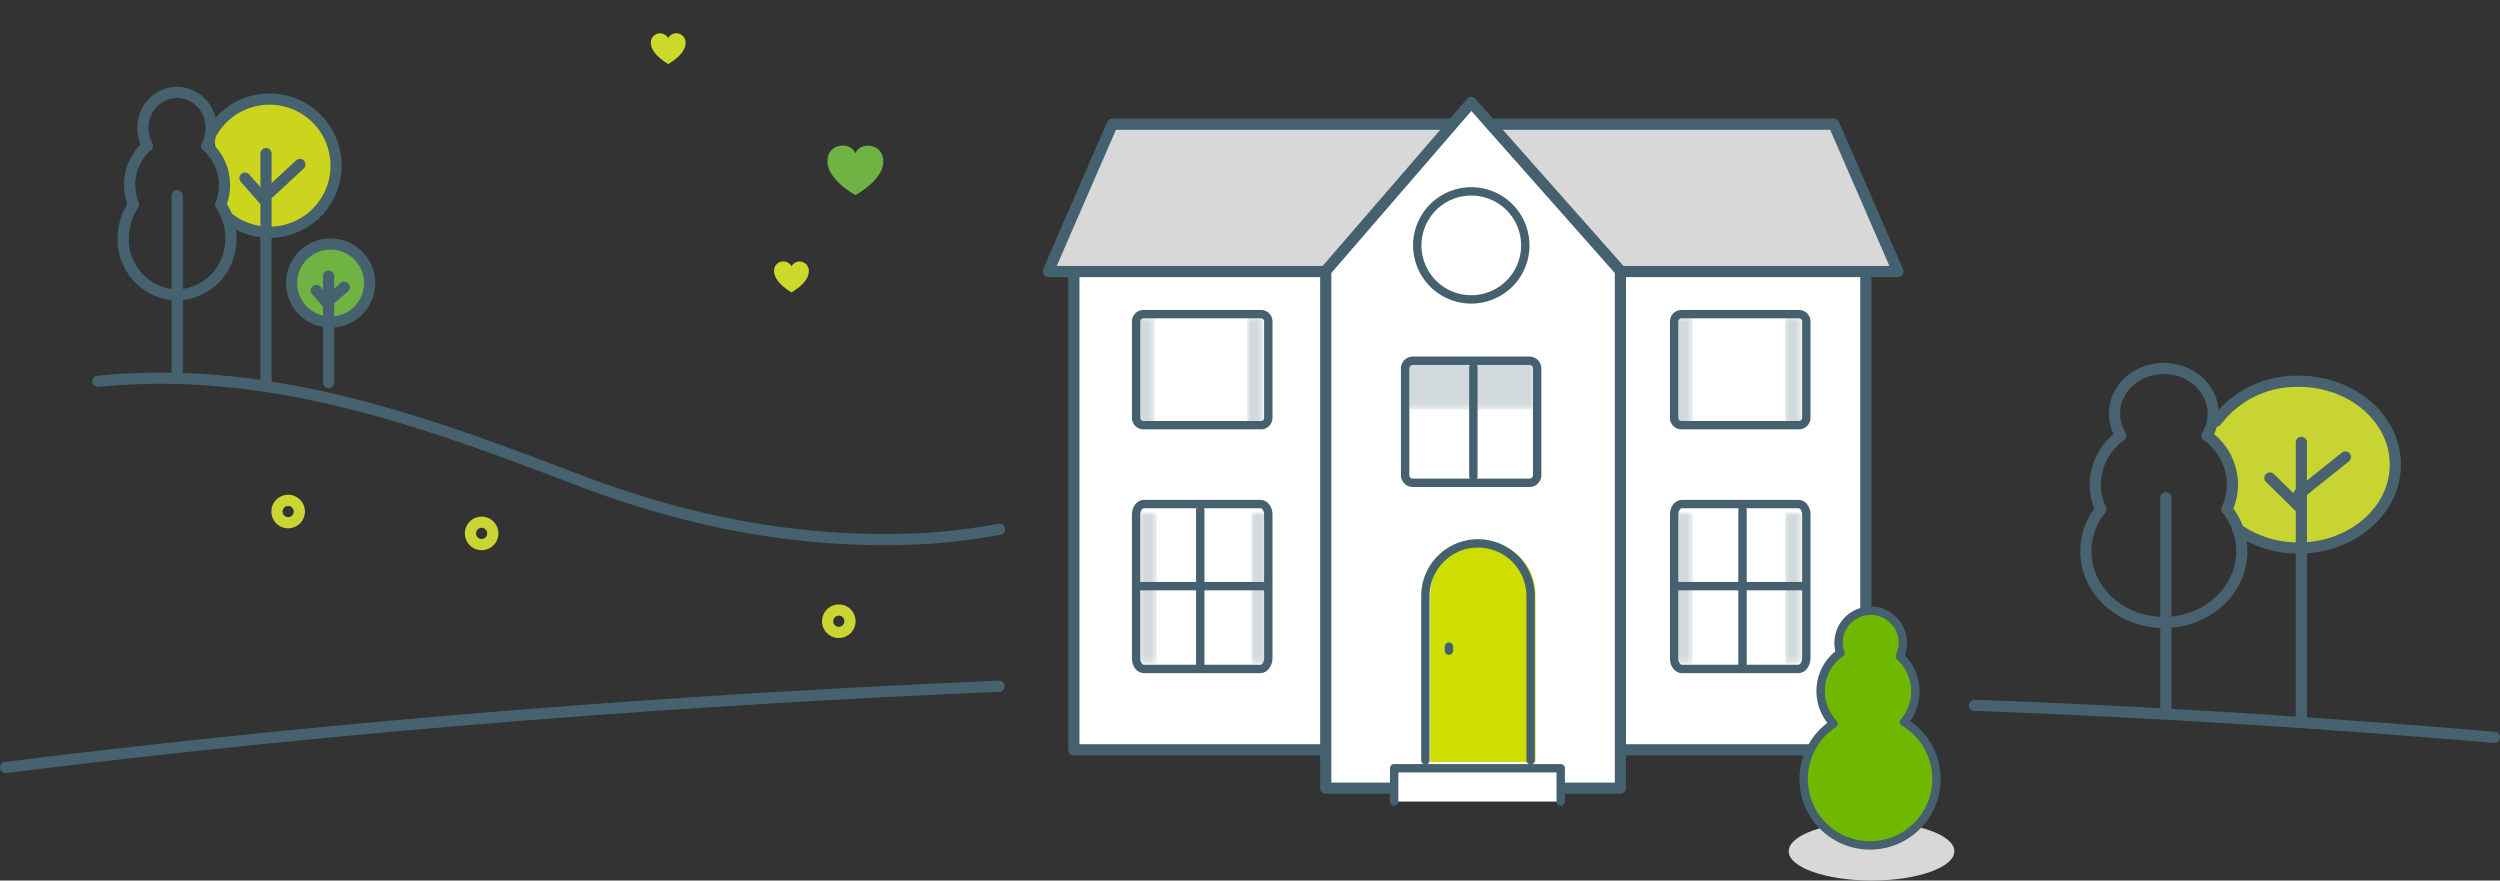 <svg id="Layer_1" data-name="Layer 1" xmlns="http://www.w3.org/2000/svg" xmlns:xlink="http://www.w3.org/1999/xlink" viewBox="0 0 357.8 126.02"><rect x="0" y="0" width="357.8" height="126.02" fill="#333333" stroke="none"/><defs><style>.cls-1{fill:#fff;}.cls-1,.cls-28,.cls-32,.cls-42,.cls-43{fill-rule:evenodd;}.cls-2,.cls-22,.cls-3,.cls-30,.cls-4,.cls-41,.cls-44,.cls-5{fill:none;}.cls-2{clip-rule:evenodd;}.cls-4{stroke:#cbd532;stroke-miterlimit:10;}.cls-22,.cls-4,.cls-5{stroke-width:1.6px;}.cls-5{stroke:#46626f;}.cls-22,.cls-41,.cls-5{stroke-linecap:round;}.cls-22,.cls-30,.cls-41,.cls-44,.cls-5{stroke-linejoin:round;}.cls-6{clip-path:url(#clip-path);}.cls-7{isolation:isolate;}.cls-8{clip-path:url(#clip-path-2);}.cls-9{clip-path:url(#clip-path-3);}.cls-10{clip-path:url(#clip-path-4);}.cls-11{fill:#cbd51d;}.cls-12{clip-path:url(#clip-path-5);}.cls-13{clip-path:url(#clip-path-6);}.cls-14{clip-path:url(#clip-path-7);}.cls-15{clip-path:url(#clip-path-8);}.cls-16{fill:#6fb443;}.cls-17{clip-path:url(#clip-path-9);}.cls-18{clip-path:url(#clip-path-10);}.cls-19{clip-path:url(#clip-path-11);}.cls-20{clip-path:url(#clip-path-12);}.cls-21{fill:#c7d432;}.cls-22{stroke:#48626f;}.cls-23{clip-path:url(#clip-path-13);}.cls-24{fill:#70b344;}.cls-25{clip-path:url(#clip-path-14);}.cls-26{fill:#cad92a;}.cls-27{clip-path:url(#clip-path-15);}.cls-28{fill:#d8d8d8;}.cls-29{mask:url(#mask);}.cls-30,.cls-41,.cls-44{stroke:#45616f;}.cls-30{stroke-width:1.6px;}.cls-31{mask:url(#mask-7);}.cls-32{fill:#d3dadd;}.cls-33{mask:url(#mask-8);}.cls-34{mask:url(#mask-9);}.cls-35{mask:url(#mask-10);}.cls-36{mask:url(#mask-11);}.cls-37{mask:url(#mask-12-2);}.cls-38{mask:url(#mask-13);}.cls-39{mask:url(#mask-14-2);}.cls-40{mask:url(#mask-15);}.cls-41,.cls-44{stroke-width:1.2px;}.cls-42{fill:#6fb700;}.cls-43{fill:#cdde00;}</style><clipPath id="clip-path" transform="translate(-1 -0.26)"><path class="cls-2" d="M31.44,19l2.09,12.34A9.54,9.54,0,1,0,31.44,19Z"/></clipPath><clipPath id="clip-path-2" transform="translate(-1 -0.26)"><rect class="cls-3" x="26.61" y="9.26" width="27.47" height="29.36"/></clipPath><clipPath id="clip-path-3" transform="translate(-1 -0.26)"><rect class="cls-3" x="26.82" y="9.77" width="26.9" height="28.29"/></clipPath><clipPath id="clip-path-4" transform="translate(-1 -0.26)"><rect class="cls-3" x="31.35" y="13.99" width="17.99" height="19.89"/></clipPath><clipPath id="clip-path-5" transform="translate(-1 -0.26)"><path class="cls-2" d="M42.75,40.76a5.58,5.58,0,1,0,5.57-5.57A5.58,5.58,0,0,0,42.75,40.76Z"/></clipPath><clipPath id="clip-path-6" transform="translate(-1 -0.26)"><rect class="cls-3" x="37.98" y="30.09" width="20.84" height="21.78"/></clipPath><clipPath id="clip-path-7" transform="translate(-1 -0.26)"><rect class="cls-3" x="38.14" y="30.57" width="20.38" height="20.38"/></clipPath><clipPath id="clip-path-8" transform="translate(-1 -0.26)"><rect class="cls-3" x="42.71" y="34.83" width="11.37" height="12.31"/></clipPath><clipPath id="clip-path-9" transform="translate(-1 -0.26)"><path class="cls-2" d="M317.79,60.54l-1,2.21.94,1.63,1.18,1.32,1.65,4.38-.83,3.36L320.83,76a15.11,15.11,0,0,0,8.75,2.7c7.63,0,13.82-5.34,13.82-11.93s-6.19-11.93-13.82-11.93A14.4,14.4,0,0,0,317.79,60.54Z"/></clipPath><clipPath id="clip-path-10" transform="translate(-1 -0.26)"><rect class="cls-3" x="311.69" y="49.98" width="36.94" height="34.1"/></clipPath><clipPath id="clip-path-11" transform="translate(-1 -0.26)"><rect class="cls-3" x="312.19" y="50.21" width="35.82" height="33.09"/></clipPath><clipPath id="clip-path-12" transform="translate(-1 -0.26)"><rect class="cls-3" x="316.42" y="54.72" width="27.47" height="24.62"/></clipPath><clipPath id="clip-path-13" transform="translate(-1 -0.26)"><path class="cls-2" d="M123.42,22.2c.66-1.74,4-1.46,4,1.17,0,1.32-1,3.06-4,4.82-3-1.79-4-3.55-4-4.86,0-2.62,3.31-2.89,4-1.13"/></clipPath><clipPath id="clip-path-14" transform="translate(-1 -0.26)"><path class="cls-2" d="M96.63,5.7a1.33,1.33,0,0,1,2.49.73c0,.83-.64,1.92-2.49,3-1.85-1.12-2.48-2.22-2.48-3a1.32,1.32,0,0,1,2.48-.71"/></clipPath><clipPath id="clip-path-15" transform="translate(-1 -0.26)"><path class="cls-2" d="M114.27,38.37a1.33,1.33,0,0,1,2.49.74c0,.82-.64,1.91-2.49,3-1.85-1.13-2.49-2.23-2.49-3.05a1.33,1.33,0,0,1,2.49-.71"/></clipPath><mask id="mask" x="148.55" y="13.21" width="131.11" height="119.85" maskUnits="userSpaceOnUse"><g transform="translate(-1 -0.26)"><g id="mask-2"><polygon id="path-1" class="cls-1" points="149.56 133.32 280.66 133.32 280.66 13.47 149.56 13.47 149.56 133.32"/></g></g></mask><mask id="mask-7" x="201.39" y="51.34" width="18.29" height="7.26" maskUnits="userSpaceOnUse"><g transform="translate(-1 -0.26)"><g id="mask-4-2" data-name="mask-4"><polygon id="path-3" class="cls-1" points="202.39 51.61 220.67 51.61 220.67 58.87 202.39 58.87 202.39 51.61"/></g></g></mask><mask id="mask-8" x="163.2" y="73.33" width="2.37" height="21.65" maskUnits="userSpaceOnUse"><g transform="translate(-1 -0.26)"><g id="mask-6-2" data-name="mask-6"><polygon id="path-5" class="cls-1" points="164.2 73.6 166.57 73.6 166.57 95.24 164.2 95.24 164.2 73.6"/></g></g></mask><mask id="mask-9" x="162.9" y="45.53" width="2.37" height="15.64" maskUnits="userSpaceOnUse"><g transform="translate(-1 -0.26)"><g id="mask-8-2" data-name="mask-8"><polygon id="path-7" class="cls-1" points="163.9 45.8 166.27 45.8 166.27 61.43 163.9 61.43 163.9 45.8"/></g></g></mask><mask id="mask-10" x="178.48" y="45.53" width="2.37" height="15.64" maskUnits="userSpaceOnUse"><g transform="translate(-1 -0.26)"><g id="mask-10-2" data-name="mask-10"><polygon id="path-9" class="cls-1" points="179.48 45.8 181.85 45.8 181.85 61.43 179.48 61.43 179.48 45.8"/></g></g></mask><mask id="mask-11" x="239.9" y="45.53" width="2.37" height="15.64" maskUnits="userSpaceOnUse"><g transform="translate(-1 -0.26)"><g id="mask-12"><polygon id="path-11" class="cls-1" points="240.9 45.8 243.27 45.8 243.27 61.43 240.9 61.43 240.9 45.8"/></g></g></mask><mask id="mask-12-2" x="255.48" y="45.53" width="2.37" height="15.64" maskUnits="userSpaceOnUse"><g transform="translate(-1 -0.26)"><g id="mask-14"><polygon id="path-13" class="cls-1" points="256.48 45.8 258.85 45.8 258.85 61.43 256.48 61.43 256.48 45.8"/></g></g></mask><mask id="mask-13" x="239.9" y="73.33" width="2.37" height="21.65" maskUnits="userSpaceOnUse"><g transform="translate(-1 -0.26)"><g id="mask-16"><polygon id="path-15" class="cls-1" points="240.9 73.6 243.27 73.6 243.27 95.24 240.9 95.24 240.9 73.6"/></g></g></mask><mask id="mask-14-2" x="255.48" y="73.33" width="2.37" height="21.65" maskUnits="userSpaceOnUse"><g transform="translate(-1 -0.26)"><g id="mask-18"><polygon id="path-17" class="cls-1" points="256.48 73.6 258.85 73.6 258.85 95.24 256.48 95.24 256.48 73.6"/></g></g></mask><mask id="mask-15" x="179.09" y="73.33" width="2.37" height="21.65" maskUnits="userSpaceOnUse"><g transform="translate(-1 -0.26)"><g id="mask-20"><polygon id="path-19" class="cls-1" points="180.09 73.6 182.46 73.6 182.46 95.24 180.09 95.24 180.09 73.6"/></g></g></mask></defs><title>Home-plus-360x140</title><path class="cls-4" d="M122.65,89.16a1.6,1.6,0,1,1-1.59-1.59A1.59,1.59,0,0,1,122.65,89.16Z" transform="translate(-1 -0.26)"/><path class="cls-4" d="M43.84,73.46a1.6,1.6,0,1,1-1.6-1.59A1.6,1.6,0,0,1,43.84,73.46Z" transform="translate(-1 -0.26)"/><path class="cls-4" d="M71.53,76.57A1.6,1.6,0,1,1,69.93,75,1.6,1.6,0,0,1,71.53,76.57Z" transform="translate(-1 -0.26)"/><path class="cls-5" d="M144,98.47c-43.58,1.86-92.17,5.38-142.21,11.63" transform="translate(-1 -0.26)"/><path class="cls-5" d="M144.05,76A88,88,0,0,1,133.9,77.3c-17.42,1-34-2.18-50.08-8.32C61.6,60.47,39.61,52.41,15,54.83" transform="translate(-1 -0.26)"/><g class="cls-6"><g class="cls-7"><g class="cls-8"><g class="cls-9"><g class="cls-10"><rect class="cls-11" x="21.09" y="4.77" width="36.37" height="37.76"/></g></g></g></g></g><path class="cls-5" d="M31.44,19a9.53,9.53,0,1,1,2.09,12.34" transform="translate(-1 -0.26)"/><path class="cls-5" d="M32.58,29.55a7.41,7.41,0,0,0-2-8.41,5.32,5.32,0,0,0,.63-2.52,5,5,0,0,0-4.87-5.15,5,5,0,0,0-4.87,5.15,5.43,5.43,0,0,0,.62,2.52,7.3,7.3,0,0,0-2.53,5.58,7.51,7.51,0,0,0,.55,2.83,8.45,8.45,0,0,0-1.47,4.78,7.93,7.93,0,0,0,7.7,8.15,7.94,7.94,0,0,0,7.7-8.15A8.46,8.46,0,0,0,32.58,29.55Z" transform="translate(-1 -0.26)"/><line class="cls-5" x1="25.36" y1="28" x2="25.36" y2="53.75"/><line class="cls-5" x1="38.07" y1="21.98" x2="38.07" y2="54.51"/><line class="cls-5" x1="35.06" y1="25.49" x2="37.96" y2="28.78"/><line class="cls-5" x1="42.92" y1="23.54" x2="38.35" y2="27.77"/><g class="cls-12"><g class="cls-7"><g class="cls-13"><g class="cls-14"><g class="cls-15"><rect class="cls-16" x="32.4" y="25.57" width="29.85" height="29.85"/></g></g></g></g></g><path class="cls-5" d="M53.9,40.76a5.58,5.58,0,1,1-5.58-5.57A5.58,5.58,0,0,1,53.9,40.76Z" transform="translate(-1 -0.26)"/><line class="cls-5" x1="47.03" y1="39.52" x2="47.03" y2="54.76"/><line class="cls-5" x1="45.27" y1="41.58" x2="46.97" y2="43.5"/><line class="cls-5" x1="49.27" y1="41.11" x2="47.19" y2="42.91"/><g class="cls-17"><g class="cls-7"><g class="cls-18"><g class="cls-19"><g class="cls-20"><rect class="cls-21" x="306.46" y="45.21" width="45.29" height="42.56"/></g></g></g></g></g><path class="cls-22" d="M318.2,60.54A14.4,14.4,0,0,1,330,54.83c7.63,0,13.82,5.34,13.82,11.93S337.62,78.69,330,78.69a15.11,15.11,0,0,1-8.75-2.7" transform="translate(-1 -0.26)"/><path class="cls-22" d="M319.71,73.15a8.28,8.28,0,0,0,.8-3.55,8.68,8.68,0,0,0-3.66-7,6,6,0,0,0,.9-3.15c0-3.56-3.16-6.45-7.06-6.45s-7.06,2.89-7.06,6.45a6,6,0,0,0,.9,3.15,8.68,8.68,0,0,0-3.66,7,8.28,8.28,0,0,0,.8,3.55,9.56,9.56,0,0,0-2.14,6c0,5.63,5,10.2,11.16,10.2s11.16-4.57,11.16-10.2A9.56,9.56,0,0,0,319.71,73.15Z" transform="translate(-1 -0.26)"/><line class="cls-22" x1="309.98" y1="71.23" x2="309.98" y2="101.84"/><line class="cls-22" x1="329.37" y1="63.31" x2="329.37" y2="102.41"/><line class="cls-22" x1="324.87" y1="68.41" x2="329.07" y2="72.52"/><line class="cls-22" x1="335.67" y1="65.4" x2="329.05" y2="70.7"/><g class="cls-23"><rect class="cls-24" x="113.72" y="16.08" width="17.4" height="16.58"/></g><g class="cls-25"><rect class="cls-26" x="88.41" width="14.44" height="13.93"/></g><g class="cls-27"><rect class="cls-26" x="106.05" y="32.67" width="14.44" height="13.93"/></g><g id="Page-1"><g id="Group-10"><path id="Fill-1" class="cls-28" d="M257,122.09c0,2.31,5.31,4.19,11.86,4.19s11.85-1.88,11.85-4.19-5.31-4.2-11.85-4.2S257,119.77,257,122.09" transform="translate(-1 -0.26)"/><g class="cls-29"><polygon id="Fill-3" class="cls-1" points="153.69 107.31 267.04 107.31 267.04 37.03 153.69 37.03 153.69 107.31"/></g><g class="cls-29"><polygon id="Stroke-5" class="cls-30" points="153.69 107.31 267.04 107.31 267.04 37.03 153.69 37.03 153.69 107.31"/></g><g class="cls-29"><polygon id="Fill-6" class="cls-28" points="271.63 38.86 150.02 38.86 159.19 17.78 262.46 17.78 271.63 38.86"/></g><g class="cls-29"><polygon id="Stroke-7" class="cls-30" points="271.63 38.86 150.02 38.86 159.19 17.78 262.46 17.78 271.63 38.86"/></g><g class="cls-29"><polygon id="Fill-8" class="cls-1" points="231.91 112.81 189.74 112.81 189.74 38.77 210.57 14.67 231.91 38.77 231.91 112.81"/></g><g class="cls-29"><polygon id="Stroke-9" class="cls-30" points="231.91 112.81 189.74 112.81 189.74 38.77 210.57 14.67 231.91 38.77 231.91 112.81"/></g></g><g id="Group-13"><g class="cls-31"><polygon id="Fill-11" class="cls-32" points="201.39 58.6 219.67 58.6 219.67 51.34 201.39 51.34 201.39 58.6"/></g></g><g id="Group-16"><g class="cls-33"><polygon id="Fill-14" class="cls-32" points="163.2 94.98 165.57 94.98 165.57 73.33 163.2 73.33 163.2 94.98"/></g></g><g id="Group-19"><g class="cls-34"><polygon id="Fill-17" class="cls-32" points="162.9 61.17 165.27 61.17 165.27 45.53 162.9 45.53 162.9 61.17"/></g></g><g id="Group-22"><g class="cls-35"><polygon id="Fill-20" class="cls-32" points="178.48 61.17 180.85 61.17 180.85 45.53 178.48 45.53 178.48 61.17"/></g></g><g id="Group-25"><g class="cls-36"><polygon id="Fill-23" class="cls-32" points="239.9 61.17 242.27 61.17 242.27 45.53 239.9 45.53 239.9 61.17"/></g></g><g id="Group-28"><g class="cls-37"><polygon id="Fill-26" class="cls-32" points="255.48 61.17 257.85 61.17 257.85 45.53 255.48 45.53 255.48 61.17"/></g></g><g id="Group-31"><g class="cls-38"><polygon id="Fill-29" class="cls-32" points="239.9 94.98 242.27 94.98 242.27 73.33 239.9 73.33 239.9 94.98"/></g></g><g id="Group-34"><g class="cls-39"><polygon id="Fill-32" class="cls-32" points="255.48 94.98 257.85 94.98 257.85 73.33 255.48 73.33 255.48 94.98"/></g></g><g id="Group-37"><g class="cls-40"><polygon id="Fill-35" class="cls-32" points="179.09 94.98 181.46 94.98 181.46 73.33 179.09 73.33 179.09 94.98"/></g></g><g id="Group-77"><path id="Stroke-38" class="cls-41" d="M211.87,52.79V68.46" transform="translate(-1 -0.26)"/><path id="Stroke-40" class="cls-41" d="M172.78,73.26v22.4" transform="translate(-1 -0.26)"/><path id="Stroke-42" class="cls-41" d="M163.85,84.15h18" transform="translate(-1 -0.26)"/><path id="Stroke-44" class="cls-41" d="M241.16,84.15h18" transform="translate(-1 -0.26)"/><path id="Stroke-46" class="cls-41" d="M250.39,73.26v22.4" transform="translate(-1 -0.26)"/><path id="Stroke-48" class="cls-41" d="M219.92,69.36H203.2a1.1,1.1,0,0,1-1.1-1.1V53a1.11,1.11,0,0,1,1.1-1.11h16.72A1.11,1.11,0,0,1,221,53V68.26A1.1,1.1,0,0,1,219.92,69.36Z" transform="translate(-1 -0.26)"/><path id="Stroke-50" class="cls-41" d="M181.42,61.11H164.71a1.06,1.06,0,0,1-1.11-1V46.22a1.06,1.06,0,0,1,1.11-1h16.71a1.05,1.05,0,0,1,1.1,1V60.11A1.05,1.05,0,0,1,181.42,61.11Z" transform="translate(-1 -0.26)"/><path id="Stroke-52" class="cls-41" d="M258.42,61.11H241.7a1.06,1.06,0,0,1-1.1-1V46.22a1.06,1.06,0,0,1,1.1-1h16.72a1.06,1.06,0,0,1,1.1,1V60.11A1.06,1.06,0,0,1,258.42,61.11Z" transform="translate(-1 -0.26)"/><path id="Stroke-54" class="cls-41" d="M181.42,96H164.71c-.61,0-1.11-.67-1.11-1.49V73.89c0-.82.5-1.49,1.11-1.49h16.71c.61,0,1.1.67,1.1,1.49V94.46C182.52,95.28,182,96,181.42,96Z" transform="translate(-1 -0.26)"/><path id="Stroke-56" class="cls-41" d="M258.42,96H241.7c-.6,0-1.1-.67-1.1-1.49V73.89c0-.82.5-1.49,1.1-1.49h16.72c.6,0,1.1.67,1.1,1.49V94.46C259.52,95.28,259,96,258.42,96Z" transform="translate(-1 -0.26)"/><path id="Fill-58" class="cls-42" d="M264.42,93.69A6.72,6.72,0,0,0,263,95a6.79,6.79,0,0,0,.42,8.83,9.39,9.39,0,0,0-2.26,2.07,9.5,9.5,0,1,0,13.33-1.63,9.16,9.16,0,0,0-1-.68c.06-.08.15-.14.21-.22a6.77,6.77,0,0,0-.79-9.17,4.6,4.6,0,1,0-8.54-.49" transform="translate(-1 -0.26)"/><path id="Stroke-60" class="cls-41" d="M264.42,93.69A6.72,6.72,0,0,0,263,95a6.79,6.79,0,0,0,.42,8.83,9.39,9.39,0,0,0-2.26,2.07,9.5,9.5,0,1,0,13.33-1.63,9.16,9.16,0,0,0-1-.68c.06-.08.15-.14.21-.22a6.77,6.77,0,0,0-.79-9.17,4.6,4.6,0,1,0-8.54-.49Z" transform="translate(-1 -0.26)"/><path id="Fill-62" class="cls-43" d="M220.76,85.47v23.87H205.7v-24a7.53,7.53,0,0,1,15.06,0Z" transform="translate(-1 -0.26)"/><path id="Stroke-64" class="cls-41" d="M205,109.07V85.56a7.53,7.53,0,0,1,15.06,0v23.51" transform="translate(-1 -0.26)"/><path id="Stroke-66" class="cls-41" d="M208.37,92.81v.58" transform="translate(-1 -0.26)"/><path id="Stroke-68" class="cls-44" d="M219.3,35.38a7.73,7.73,0,1,1-7.73-7.73A7.73,7.73,0,0,1,219.3,35.38Z" transform="translate(-1 -0.26)"/><g id="Group-73"><polyline id="Fill-70" class="cls-1" points="199.53 114.72 199.53 109.95 223.37 109.95 223.37 114.72"/><polyline id="Stroke-72" class="cls-41" points="199.53 114.72 199.53 109.95 223.37 109.95 223.37 114.72"/></g></g></g><path class="cls-5" d="M358,105.79c-22.75-1.93-48.15-3.64-74.41-4.59" transform="translate(-1 -0.26)"/></svg>